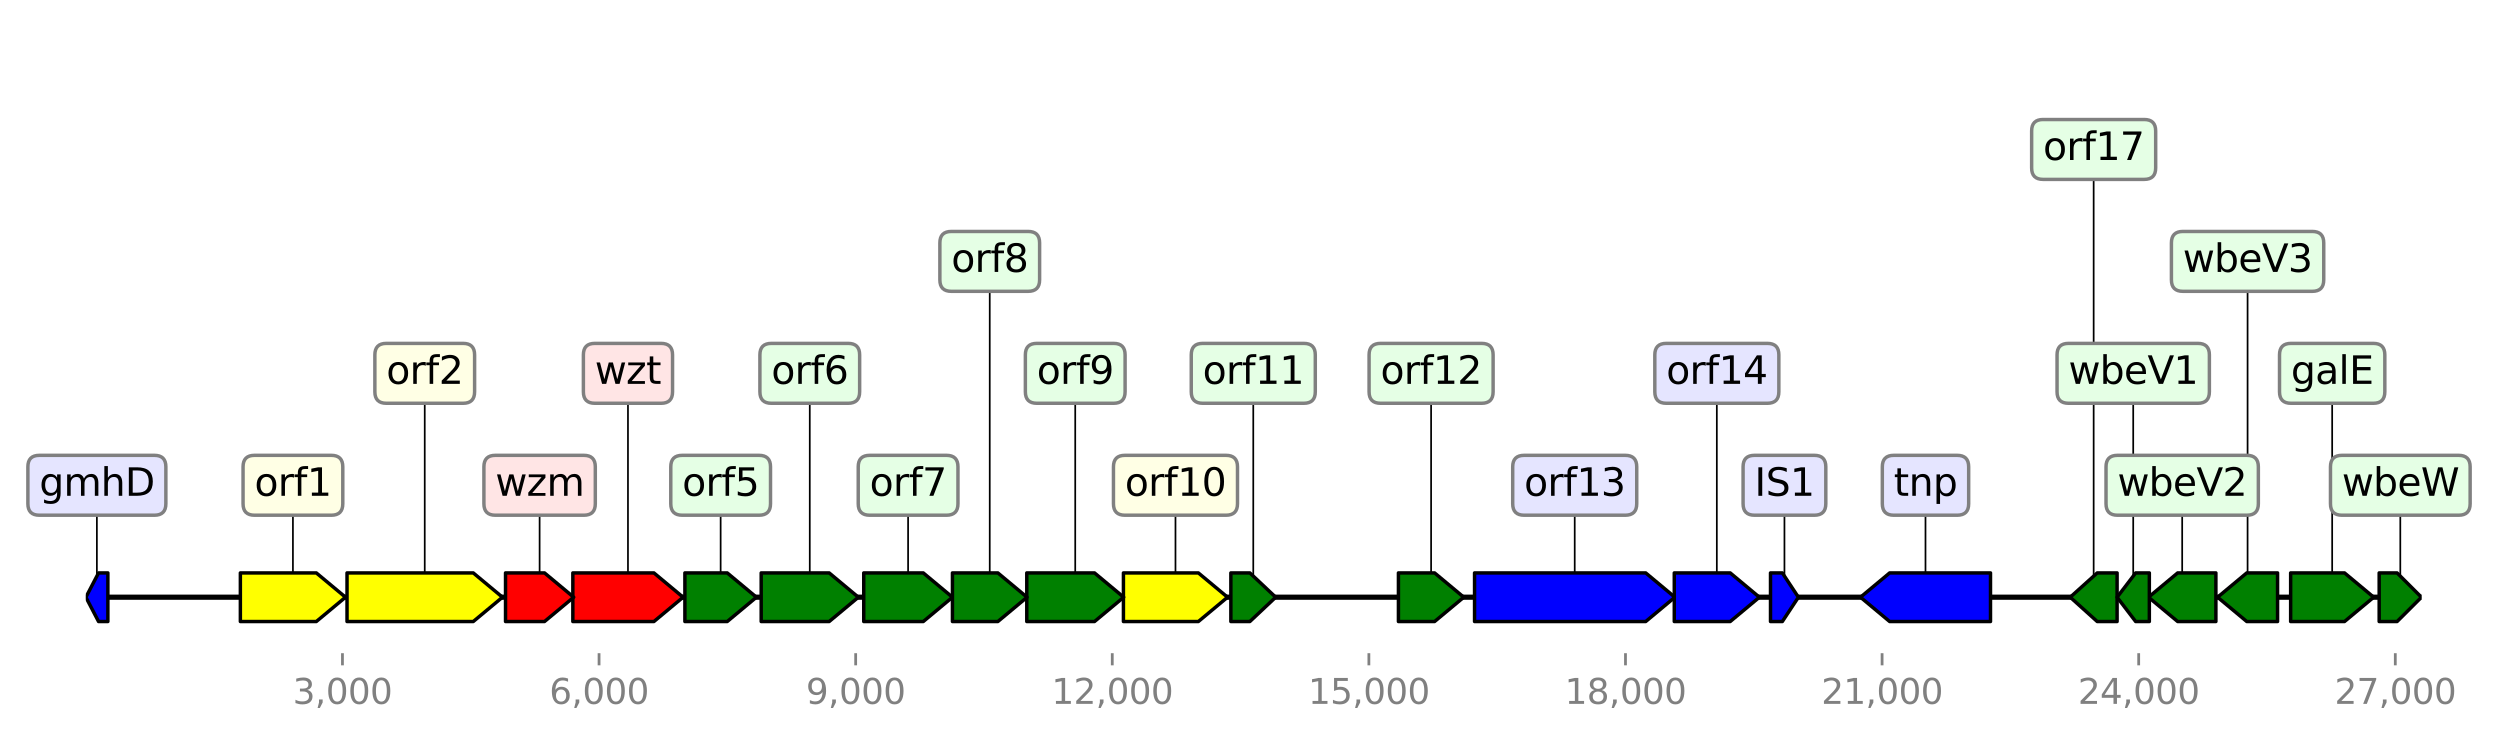 <?xml version="1.0" encoding="utf-8" standalone="no"?>
<!DOCTYPE svg PUBLIC "-//W3C//DTD SVG 1.1//EN"
  "http://www.w3.org/Graphics/SVG/1.1/DTD/svg11.dtd">
<svg height="216pt" version="1.1" viewBox="0 0 720 216" width="720pt" xmlns="http://www.w3.org/2000/svg" xmlns:xlink="http://www.w3.org/1999/xlink">
 <defs>
  <style type="text/css">*{stroke-linecap:butt;stroke-linejoin:round;}</style>
 </defs>
 <g id="figure_1">
  <g id="patch_1">
   <path d="M 0 216 
L 720 216 
L 720 0 
L 0 0 
z
" style="fill:#ffffff;"/>
  </g>
  <g id="axes_1">
   <g id="line2d_1">
    <path clip-path="url(#p28b05203ff)" d="M 24.728 172 
L 697.379 172 
" style="fill:none;stroke:#000000;stroke-linecap:square;stroke-width:1.5;"/>
   </g>
   <g id="line2d_2">
    <path clip-path="url(#p28b05203ff)" d="M 453.518 139.76 
L 453.518 172 
" style="fill:none;stroke:#000000;stroke-linecap:square;stroke-width:0.5;"/>
   </g>
   <g id="line2d_3">
    <path clip-path="url(#p28b05203ff)" d="M 122.324 107.52 
L 122.324 172 
" style="fill:none;stroke:#000000;stroke-linecap:square;stroke-width:0.5;"/>
   </g>
   <g id="line2d_4">
    <path clip-path="url(#p28b05203ff)" d="M 554.542 139.76 
L 554.542 172 
" style="fill:none;stroke:#000000;stroke-linecap:square;stroke-width:0.5;"/>
   </g>
   <g id="line2d_5">
    <path clip-path="url(#p28b05203ff)" d="M 180.854 107.52 
L 180.854 172 
" style="fill:none;stroke:#000000;stroke-linecap:square;stroke-width:0.5;"/>
   </g>
   <g id="line2d_6">
    <path clip-path="url(#p28b05203ff)" d="M 84.362 139.76 
L 84.362 172 
" style="fill:none;stroke:#000000;stroke-linecap:square;stroke-width:0.5;"/>
   </g>
   <g id="line2d_7">
    <path clip-path="url(#p28b05203ff)" d="M 338.538 139.76 
L 338.538 172 
" style="fill:none;stroke:#000000;stroke-linecap:square;stroke-width:0.5;"/>
   </g>
   <g id="line2d_8">
    <path clip-path="url(#p28b05203ff)" d="M 233.214 107.52 
L 233.214 172 
" style="fill:none;stroke:#000000;stroke-linecap:square;stroke-width:0.5;"/>
   </g>
   <g id="line2d_9">
    <path clip-path="url(#p28b05203ff)" d="M 309.666 107.52 
L 309.666 172 
" style="fill:none;stroke:#000000;stroke-linecap:square;stroke-width:0.5;"/>
   </g>
   <g id="line2d_10">
    <path clip-path="url(#p28b05203ff)" d="M 261.531 139.76 
L 261.531 172 
" style="fill:none;stroke:#000000;stroke-linecap:square;stroke-width:0.5;"/>
   </g>
   <g id="line2d_11">
    <path clip-path="url(#p28b05203ff)" d="M 494.447 107.52 
L 494.447 172 
" style="fill:none;stroke:#000000;stroke-linecap:square;stroke-width:0.5;"/>
   </g>
   <g id="line2d_12">
    <path clip-path="url(#p28b05203ff)" d="M 671.666 107.52 
L 671.666 172 
" style="fill:none;stroke:#000000;stroke-linecap:square;stroke-width:0.5;"/>
   </g>
   <g id="line2d_13">
    <path clip-path="url(#p28b05203ff)" d="M 285.045 75.28 
L 285.045 172 
" style="fill:none;stroke:#000000;stroke-linecap:square;stroke-width:0.5;"/>
   </g>
   <g id="line2d_14">
    <path clip-path="url(#p28b05203ff)" d="M 207.545 139.76 
L 207.545 172 
" style="fill:none;stroke:#000000;stroke-linecap:square;stroke-width:0.5;"/>
   </g>
   <g id="line2d_15">
    <path clip-path="url(#p28b05203ff)" d="M 155.407 139.76 
L 155.407 172 
" style="fill:none;stroke:#000000;stroke-linecap:square;stroke-width:0.5;"/>
   </g>
   <g id="line2d_16">
    <path clip-path="url(#p28b05203ff)" d="M 628.47 139.76 
L 628.47 172 
" style="fill:none;stroke:#000000;stroke-linecap:square;stroke-width:0.5;"/>
   </g>
   <g id="line2d_17">
    <path clip-path="url(#p28b05203ff)" d="M 412.157 107.52 
L 412.157 172 
" style="fill:none;stroke:#000000;stroke-linecap:square;stroke-width:0.5;"/>
   </g>
   <g id="line2d_18">
    <path clip-path="url(#p28b05203ff)" d="M 647.302 75.28 
L 647.302 172 
" style="fill:none;stroke:#000000;stroke-linecap:square;stroke-width:0.5;"/>
   </g>
   <g id="line2d_19">
    <path clip-path="url(#p28b05203ff)" d="M 602.973 43.04 
L 602.973 172 
" style="fill:none;stroke:#000000;stroke-linecap:square;stroke-width:0.5;"/>
   </g>
   <g id="line2d_20">
    <path clip-path="url(#p28b05203ff)" d="M 360.942 107.52 
L 360.942 172 
" style="fill:none;stroke:#000000;stroke-linecap:square;stroke-width:0.5;"/>
   </g>
   <g id="line2d_21">
    <path clip-path="url(#p28b05203ff)" d="M 691.287 139.76 
L 691.287 172 
" style="fill:none;stroke:#000000;stroke-linecap:square;stroke-width:0.5;"/>
   </g>
   <g id="line2d_22">
    <path clip-path="url(#p28b05203ff)" d="M 614.366 107.52 
L 614.366 172 
" style="fill:none;stroke:#000000;stroke-linecap:square;stroke-width:0.5;"/>
   </g>
   <g id="line2d_23">
    <path clip-path="url(#p28b05203ff)" d="M 513.921 139.76 
L 513.921 172 
" style="fill:none;stroke:#000000;stroke-linecap:square;stroke-width:0.5;"/>
   </g>
   <g id="line2d_24">
    <path clip-path="url(#p28b05203ff)" d="M 27.901 139.76 
L 27.901 172 
" style="fill:none;stroke:#000000;stroke-linecap:square;stroke-width:0.5;"/>
   </g>
   <g id="patch_2">
    <path clip-path="url(#p28b05203ff)" d="M 424.671 165 
Q 449.318 165 473.966 165 
L 473.966 165 
Q 478.165 168.5 482.364 172 
Q 478.165 175.5 473.966 179 
L 473.966 179 
Q 449.318 179 424.671 179 
L 424.671 165 
z
" style="fill:#0000ff;stroke:#000000;stroke-linecap:round;"/>
   </g>
   <g id="patch_3">
    <path clip-path="url(#p28b05203ff)" d="M 99.943 165 
Q 118.123 165 136.303 165 
L 136.303 165 
Q 140.503 168.5 144.704 172 
Q 140.503 175.5 136.303 179 
L 136.303 179 
Q 118.123 179 99.943 179 
L 99.943 165 
z
" style="fill:#ffff00;stroke:#000000;stroke-linecap:round;"/>
   </g>
   <g id="patch_4">
    <path clip-path="url(#p28b05203ff)" d="M 573.264 179 
Q 558.741 179 544.217 179 
L 544.217 179 
Q 540.019 175.5 535.82 172 
Q 540.019 168.5 544.217 165 
L 544.217 165 
Q 558.741 165 573.264 165 
L 573.264 179 
z
" style="fill:#0000ff;stroke:#000000;stroke-linecap:round;"/>
   </g>
   <g id="patch_5">
    <path clip-path="url(#p28b05203ff)" d="M 164.978 165 
Q 176.655 165 188.331 165 
L 188.331 165 
Q 192.531 168.5 196.731 172 
Q 192.531 175.5 188.331 179 
L 188.331 179 
Q 176.655 179 164.978 179 
L 164.978 165 
z
" style="fill:#ff0000;stroke:#000000;stroke-linecap:round;"/>
   </g>
   <g id="patch_6">
    <path clip-path="url(#p28b05203ff)" d="M 69.225 165 
Q 80.162 165 91.1 165 
L 91.1 165 
Q 95.3 168.5 99.5 172 
Q 95.3 175.5 91.1 179 
L 91.1 179 
Q 80.162 179 69.225 179 
L 69.225 165 
z
" style="fill:#ffff00;stroke:#000000;stroke-linecap:round;"/>
   </g>
   <g id="patch_7">
    <path clip-path="url(#p28b05203ff)" d="M 323.548 165 
Q 334.338 165 345.129 165 
L 345.129 165 
Q 349.328 168.5 353.528 172 
Q 349.328 175.5 345.129 179 
L 345.129 179 
Q 334.338 179 323.548 179 
L 323.548 165 
z
" style="fill:#ffff00;stroke:#000000;stroke-linecap:round;"/>
   </g>
   <g id="patch_8">
    <path clip-path="url(#p28b05203ff)" d="M 219.222 165 
Q 229.014 165 238.806 165 
L 238.806 165 
Q 243.006 168.5 247.206 172 
Q 243.006 175.5 238.806 179 
L 238.806 179 
Q 229.014 179 219.222 179 
L 219.222 165 
z
" style="fill:#008000;stroke:#000000;stroke-linecap:round;"/>
   </g>
   <g id="patch_9">
    <path clip-path="url(#p28b05203ff)" d="M 295.711 165 
Q 305.467 165 315.223 165 
L 315.223 165 
Q 319.422 168.5 323.622 172 
Q 319.422 175.5 315.223 179 
L 315.223 179 
Q 305.467 179 295.711 179 
L 295.711 165 
z
" style="fill:#008000;stroke:#000000;stroke-linecap:round;"/>
   </g>
   <g id="patch_10">
    <path clip-path="url(#p28b05203ff)" d="M 248.758 165 
Q 257.332 165 265.906 165 
L 265.906 165 
Q 270.105 168.5 274.304 172 
Q 270.105 175.5 265.906 179 
L 265.906 179 
Q 257.332 179 248.758 179 
L 248.758 165 
z
" style="fill:#008000;stroke:#000000;stroke-linecap:round;"/>
   </g>
   <g id="patch_11">
    <path clip-path="url(#p28b05203ff)" d="M 482.192 165 
Q 490.248 165 498.304 165 
L 498.304 165 
Q 502.503 168.5 506.703 172 
Q 502.503 175.5 498.304 179 
L 498.304 179 
Q 490.248 179 482.192 179 
L 482.192 165 
z
" style="fill:#0000ff;stroke:#000000;stroke-linecap:round;"/>
   </g>
   <g id="patch_12">
    <path clip-path="url(#p28b05203ff)" d="M 659.706 165 
Q 667.465 165 675.225 165 
L 675.225 165 
Q 679.425 168.5 683.625 172 
Q 679.425 175.5 675.225 179 
L 675.225 179 
Q 667.465 179 659.706 179 
L 659.706 165 
z
" style="fill:#008000;stroke:#000000;stroke-linecap:round;"/>
   </g>
   <g id="patch_13">
    <path clip-path="url(#p28b05203ff)" d="M 274.304 165 
Q 280.845 165 287.386 165 
L 287.386 165 
Q 291.586 168.5 295.785 172 
Q 291.586 175.5 287.386 179 
L 287.386 179 
Q 280.845 179 274.304 179 
L 274.304 165 
z
" style="fill:#008000;stroke:#000000;stroke-linecap:round;"/>
   </g>
   <g id="patch_14">
    <path clip-path="url(#p28b05203ff)" d="M 197.248 165 
Q 203.346 165 209.443 165 
L 209.443 165 
Q 213.643 168.5 217.843 172 
Q 213.643 175.5 209.443 179 
L 209.443 179 
Q 203.346 179 197.248 179 
L 197.248 165 
z
" style="fill:#008000;stroke:#000000;stroke-linecap:round;"/>
   </g>
   <g id="patch_15">
    <path clip-path="url(#p28b05203ff)" d="M 145.591 165 
Q 151.206 165 156.821 165 
L 156.821 165 
Q 161.023 168.5 165.224 172 
Q 161.023 175.5 156.821 179 
L 156.821 179 
Q 151.206 179 145.591 179 
L 145.591 165 
z
" style="fill:#ff0000;stroke:#000000;stroke-linecap:round;"/>
   </g>
   <g id="patch_16">
    <path clip-path="url(#p28b05203ff)" d="M 638.175 179 
Q 632.671 179 627.166 179 
L 627.166 179 
Q 622.965 175.5 618.764 172 
Q 622.965 168.5 627.166 165 
L 627.166 165 
Q 632.671 165 638.175 165 
L 638.175 179 
z
" style="fill:#008000;stroke:#000000;stroke-linecap:round;"/>
   </g>
   <g id="patch_17">
    <path clip-path="url(#p28b05203ff)" d="M 402.747 165 
Q 407.955 165 413.163 165 
L 413.163 165 
Q 417.365 168.5 421.567 172 
Q 417.365 175.5 413.163 179 
L 413.163 179 
Q 407.955 179 402.747 179 
L 402.747 165 
z
" style="fill:#008000;stroke:#000000;stroke-linecap:round;"/>
   </g>
   <g id="patch_18">
    <path clip-path="url(#p28b05203ff)" d="M 655.937 179 
Q 651.504 179 647.07 179 
L 647.07 179 
Q 642.869 175.5 638.668 172 
Q 642.869 168.5 647.07 165 
L 647.07 165 
Q 651.504 165 655.937 165 
L 655.937 179 
z
" style="fill:#008000;stroke:#000000;stroke-linecap:round;"/>
   </g>
   <g id="patch_19">
    <path clip-path="url(#p28b05203ff)" d="M 609.723 179 
Q 606.861 179 603.998 179 
L 603.998 179 
Q 600.111 175.5 596.223 172 
Q 600.111 168.5 603.998 165 
L 603.998 165 
Q 606.861 165 609.723 165 
L 609.723 179 
z
" style="fill:#008000;stroke:#000000;stroke-linecap:round;"/>
   </g>
   <g id="patch_20">
    <path clip-path="url(#p28b05203ff)" d="M 354.488 165 
Q 357.225 165 359.962 165 
L 359.962 165 
Q 363.679 168.5 367.397 172 
Q 363.679 175.5 359.962 179 
L 359.962 179 
Q 357.225 179 354.488 179 
L 354.488 165 
z
" style="fill:#008000;stroke:#000000;stroke-linecap:round;"/>
   </g>
   <g id="patch_21">
    <path clip-path="url(#p28b05203ff)" d="M 685.202 165 
Q 687.782 165 690.363 165 
L 690.363 165 
Q 693.867 168.5 697.371 172 
Q 693.867 175.5 690.363 179 
L 690.363 179 
Q 687.782 179 685.202 179 
L 685.202 165 
z
" style="fill:#008000;stroke:#000000;stroke-linecap:round;"/>
   </g>
   <g id="patch_22">
    <path clip-path="url(#p28b05203ff)" d="M 619.01 179 
Q 617.04 179 615.069 179 
L 615.069 179 
Q 612.396 175.5 609.723 172 
Q 612.396 168.5 615.069 165 
L 615.069 165 
Q 617.04 165 619.01 165 
L 619.01 179 
z
" style="fill:#008000;stroke:#000000;stroke-linecap:round;"/>
   </g>
   <g id="patch_23">
    <path clip-path="url(#p28b05203ff)" d="M 509.905 165 
Q 511.609 165 513.313 165 
L 513.313 165 
Q 515.624 168.5 517.936 172 
Q 515.624 175.5 513.313 179 
L 513.313 179 
Q 511.609 179 509.905 179 
L 509.905 165 
z
" style="fill:#0000ff;stroke:#000000;stroke-linecap:round;"/>
   </g>
   <g id="patch_24">
    <path clip-path="url(#p28b05203ff)" d="M 31.066 179 
Q 29.723 179 28.38 179 
L 28.38 179 
Q 26.558 175.5 24.735 172 
Q 26.558 168.5 28.38 165 
L 28.38 165 
Q 29.723 165 31.066 165 
L 31.066 179 
z
" style="fill:#0000ff;stroke:#000000;stroke-linecap:round;"/>
   </g>
   <g id="matplotlib.axis_1">
    <g id="xtick_1">
     <g id="line2d_25">
      <defs>
       <path d="M 0 0 
L 0 3.5 
" id="m9c44fa4f9c" style="stroke:#808080;stroke-width:0.8;"/>
      </defs>
      <g>
       <use style="fill:#808080;stroke:#808080;stroke-width:0.8;" x="98.626" xlink:href="#m9c44fa4f9c" y="188.12"/>
      </g>
     </g>
     <g id="text_1">
      <!-- 3,000 -->
      <g style="fill:#808080;" transform="translate(84.311 202.718)scale(0.1 -0.1)">
       <defs>
        <path d="M 2597 2516 
Q 3050 2419 3304 2112 
Q 3559 1806 3559 1356 
Q 3559 666 3084 287 
Q 2609 -91 1734 -91 
Q 1441 -91 1130 -33 
Q 819 25 488 141 
L 488 750 
Q 750 597 1062 519 
Q 1375 441 1716 441 
Q 2309 441 2620 675 
Q 2931 909 2931 1356 
Q 2931 1769 2642 2001 
Q 2353 2234 1838 2234 
L 1294 2234 
L 1294 2753 
L 1863 2753 
Q 2328 2753 2575 2939 
Q 2822 3125 2822 3475 
Q 2822 3834 2567 4026 
Q 2313 4219 1838 4219 
Q 1578 4219 1281 4162 
Q 984 4106 628 3988 
L 628 4550 
Q 988 4650 1302 4700 
Q 1616 4750 1894 4750 
Q 2613 4750 3031 4423 
Q 3450 4097 3450 3541 
Q 3450 3153 3228 2886 
Q 3006 2619 2597 2516 
z
" id="DejaVuSans-33" transform="scale(0.016)"/>
        <path d="M 750 794 
L 1409 794 
L 1409 256 
L 897 -744 
L 494 -744 
L 750 256 
L 750 794 
z
" id="DejaVuSans-2c" transform="scale(0.016)"/>
        <path d="M 2034 4250 
Q 1547 4250 1301 3770 
Q 1056 3291 1056 2328 
Q 1056 1369 1301 889 
Q 1547 409 2034 409 
Q 2525 409 2770 889 
Q 3016 1369 3016 2328 
Q 3016 3291 2770 3770 
Q 2525 4250 2034 4250 
z
M 2034 4750 
Q 2819 4750 3233 4129 
Q 3647 3509 3647 2328 
Q 3647 1150 3233 529 
Q 2819 -91 2034 -91 
Q 1250 -91 836 529 
Q 422 1150 422 2328 
Q 422 3509 836 4129 
Q 1250 4750 2034 4750 
z
" id="DejaVuSans-30" transform="scale(0.016)"/>
       </defs>
       <use xlink:href="#DejaVuSans-33"/>
       <use x="63.623" xlink:href="#DejaVuSans-2c"/>
       <use x="95.41" xlink:href="#DejaVuSans-30"/>
       <use x="159.033" xlink:href="#DejaVuSans-30"/>
       <use x="222.656" xlink:href="#DejaVuSans-30"/>
      </g>
     </g>
    </g>
    <g id="xtick_2">
     <g id="line2d_26">
      <g>
       <use style="fill:#808080;stroke:#808080;stroke-width:0.8;" x="172.528" xlink:href="#m9c44fa4f9c" y="188.12"/>
      </g>
     </g>
     <g id="text_2">
      <!-- 6,000 -->
      <g style="fill:#808080;" transform="translate(158.214 202.718)scale(0.1 -0.1)">
       <defs>
        <path d="M 2113 2584 
Q 1688 2584 1439 2293 
Q 1191 2003 1191 1497 
Q 1191 994 1439 701 
Q 1688 409 2113 409 
Q 2538 409 2786 701 
Q 3034 994 3034 1497 
Q 3034 2003 2786 2293 
Q 2538 2584 2113 2584 
z
M 3366 4563 
L 3366 3988 
Q 3128 4100 2886 4159 
Q 2644 4219 2406 4219 
Q 1781 4219 1451 3797 
Q 1122 3375 1075 2522 
Q 1259 2794 1537 2939 
Q 1816 3084 2150 3084 
Q 2853 3084 3261 2657 
Q 3669 2231 3669 1497 
Q 3669 778 3244 343 
Q 2819 -91 2113 -91 
Q 1303 -91 875 529 
Q 447 1150 447 2328 
Q 447 3434 972 4092 
Q 1497 4750 2381 4750 
Q 2619 4750 2861 4703 
Q 3103 4656 3366 4563 
z
" id="DejaVuSans-36" transform="scale(0.016)"/>
       </defs>
       <use xlink:href="#DejaVuSans-36"/>
       <use x="63.623" xlink:href="#DejaVuSans-2c"/>
       <use x="95.41" xlink:href="#DejaVuSans-30"/>
       <use x="159.033" xlink:href="#DejaVuSans-30"/>
       <use x="222.656" xlink:href="#DejaVuSans-30"/>
      </g>
     </g>
    </g>
    <g id="xtick_3">
     <g id="line2d_27">
      <g>
       <use style="fill:#808080;stroke:#808080;stroke-width:0.8;" x="246.431" xlink:href="#m9c44fa4f9c" y="188.12"/>
      </g>
     </g>
     <g id="text_3">
      <!-- 9,000 -->
      <g style="fill:#808080;" transform="translate(232.116 202.718)scale(0.1 -0.1)">
       <defs>
        <path d="M 703 97 
L 703 672 
Q 941 559 1184 500 
Q 1428 441 1663 441 
Q 2288 441 2617 861 
Q 2947 1281 2994 2138 
Q 2813 1869 2534 1725 
Q 2256 1581 1919 1581 
Q 1219 1581 811 2004 
Q 403 2428 403 3163 
Q 403 3881 828 4315 
Q 1253 4750 1959 4750 
Q 2769 4750 3195 4129 
Q 3622 3509 3622 2328 
Q 3622 1225 3098 567 
Q 2575 -91 1691 -91 
Q 1453 -91 1209 -44 
Q 966 3 703 97 
z
M 1959 2075 
Q 2384 2075 2632 2365 
Q 2881 2656 2881 3163 
Q 2881 3666 2632 3958 
Q 2384 4250 1959 4250 
Q 1534 4250 1286 3958 
Q 1038 3666 1038 3163 
Q 1038 2656 1286 2365 
Q 1534 2075 1959 2075 
z
" id="DejaVuSans-39" transform="scale(0.016)"/>
       </defs>
       <use xlink:href="#DejaVuSans-39"/>
       <use x="63.623" xlink:href="#DejaVuSans-2c"/>
       <use x="95.41" xlink:href="#DejaVuSans-30"/>
       <use x="159.033" xlink:href="#DejaVuSans-30"/>
       <use x="222.656" xlink:href="#DejaVuSans-30"/>
      </g>
     </g>
    </g>
    <g id="xtick_4">
     <g id="line2d_28">
      <g>
       <use style="fill:#808080;stroke:#808080;stroke-width:0.8;" x="320.333" xlink:href="#m9c44fa4f9c" y="188.12"/>
      </g>
     </g>
     <g id="text_4">
      <!-- 12,000 -->
      <g style="fill:#808080;" transform="translate(302.838 202.718)scale(0.1 -0.1)">
       <defs>
        <path d="M 794 531 
L 1825 531 
L 1825 4091 
L 703 3866 
L 703 4441 
L 1819 4666 
L 2450 4666 
L 2450 531 
L 3481 531 
L 3481 0 
L 794 0 
L 794 531 
z
" id="DejaVuSans-31" transform="scale(0.016)"/>
        <path d="M 1228 531 
L 3431 531 
L 3431 0 
L 469 0 
L 469 531 
Q 828 903 1448 1529 
Q 2069 2156 2228 2338 
Q 2531 2678 2651 2914 
Q 2772 3150 2772 3378 
Q 2772 3750 2511 3984 
Q 2250 4219 1831 4219 
Q 1534 4219 1204 4116 
Q 875 4013 500 3803 
L 500 4441 
Q 881 4594 1212 4672 
Q 1544 4750 1819 4750 
Q 2544 4750 2975 4387 
Q 3406 4025 3406 3419 
Q 3406 3131 3298 2873 
Q 3191 2616 2906 2266 
Q 2828 2175 2409 1742 
Q 1991 1309 1228 531 
z
" id="DejaVuSans-32" transform="scale(0.016)"/>
       </defs>
       <use xlink:href="#DejaVuSans-31"/>
       <use x="63.623" xlink:href="#DejaVuSans-32"/>
       <use x="127.246" xlink:href="#DejaVuSans-2c"/>
       <use x="159.033" xlink:href="#DejaVuSans-30"/>
       <use x="222.656" xlink:href="#DejaVuSans-30"/>
       <use x="286.279" xlink:href="#DejaVuSans-30"/>
      </g>
     </g>
    </g>
    <g id="xtick_5">
     <g id="line2d_29">
      <g>
       <use style="fill:#808080;stroke:#808080;stroke-width:0.8;" x="394.236" xlink:href="#m9c44fa4f9c" y="188.12"/>
      </g>
     </g>
     <g id="text_5">
      <!-- 15,000 -->
      <g style="fill:#808080;" transform="translate(376.74 202.718)scale(0.1 -0.1)">
       <defs>
        <path d="M 691 4666 
L 3169 4666 
L 3169 4134 
L 1269 4134 
L 1269 2991 
Q 1406 3038 1543 3061 
Q 1681 3084 1819 3084 
Q 2600 3084 3056 2656 
Q 3513 2228 3513 1497 
Q 3513 744 3044 326 
Q 2575 -91 1722 -91 
Q 1428 -91 1123 -41 
Q 819 9 494 109 
L 494 744 
Q 775 591 1075 516 
Q 1375 441 1709 441 
Q 2250 441 2565 725 
Q 2881 1009 2881 1497 
Q 2881 1984 2565 2268 
Q 2250 2553 1709 2553 
Q 1456 2553 1204 2497 
Q 953 2441 691 2322 
L 691 4666 
z
" id="DejaVuSans-35" transform="scale(0.016)"/>
       </defs>
       <use xlink:href="#DejaVuSans-31"/>
       <use x="63.623" xlink:href="#DejaVuSans-35"/>
       <use x="127.246" xlink:href="#DejaVuSans-2c"/>
       <use x="159.033" xlink:href="#DejaVuSans-30"/>
       <use x="222.656" xlink:href="#DejaVuSans-30"/>
       <use x="286.279" xlink:href="#DejaVuSans-30"/>
      </g>
     </g>
    </g>
    <g id="xtick_6">
     <g id="line2d_30">
      <g>
       <use style="fill:#808080;stroke:#808080;stroke-width:0.8;" x="468.138" xlink:href="#m9c44fa4f9c" y="188.12"/>
      </g>
     </g>
     <g id="text_6">
      <!-- 18,000 -->
      <g style="fill:#808080;" transform="translate(450.643 202.718)scale(0.1 -0.1)">
       <defs>
        <path d="M 2034 2216 
Q 1584 2216 1326 1975 
Q 1069 1734 1069 1313 
Q 1069 891 1326 650 
Q 1584 409 2034 409 
Q 2484 409 2743 651 
Q 3003 894 3003 1313 
Q 3003 1734 2745 1975 
Q 2488 2216 2034 2216 
z
M 1403 2484 
Q 997 2584 770 2862 
Q 544 3141 544 3541 
Q 544 4100 942 4425 
Q 1341 4750 2034 4750 
Q 2731 4750 3128 4425 
Q 3525 4100 3525 3541 
Q 3525 3141 3298 2862 
Q 3072 2584 2669 2484 
Q 3125 2378 3379 2068 
Q 3634 1759 3634 1313 
Q 3634 634 3220 271 
Q 2806 -91 2034 -91 
Q 1263 -91 848 271 
Q 434 634 434 1313 
Q 434 1759 690 2068 
Q 947 2378 1403 2484 
z
M 1172 3481 
Q 1172 3119 1398 2916 
Q 1625 2713 2034 2713 
Q 2441 2713 2670 2916 
Q 2900 3119 2900 3481 
Q 2900 3844 2670 4047 
Q 2441 4250 2034 4250 
Q 1625 4250 1398 4047 
Q 1172 3844 1172 3481 
z
" id="DejaVuSans-38" transform="scale(0.016)"/>
       </defs>
       <use xlink:href="#DejaVuSans-31"/>
       <use x="63.623" xlink:href="#DejaVuSans-38"/>
       <use x="127.246" xlink:href="#DejaVuSans-2c"/>
       <use x="159.033" xlink:href="#DejaVuSans-30"/>
       <use x="222.656" xlink:href="#DejaVuSans-30"/>
       <use x="286.279" xlink:href="#DejaVuSans-30"/>
      </g>
     </g>
    </g>
    <g id="xtick_7">
     <g id="line2d_31">
      <g>
       <use style="fill:#808080;stroke:#808080;stroke-width:0.8;" x="542.041" xlink:href="#m9c44fa4f9c" y="188.12"/>
      </g>
     </g>
     <g id="text_7">
      <!-- 21,000 -->
      <g style="fill:#808080;" transform="translate(524.545 202.718)scale(0.1 -0.1)">
       <use xlink:href="#DejaVuSans-32"/>
       <use x="63.623" xlink:href="#DejaVuSans-31"/>
       <use x="127.246" xlink:href="#DejaVuSans-2c"/>
       <use x="159.033" xlink:href="#DejaVuSans-30"/>
       <use x="222.656" xlink:href="#DejaVuSans-30"/>
       <use x="286.279" xlink:href="#DejaVuSans-30"/>
      </g>
     </g>
    </g>
    <g id="xtick_8">
     <g id="line2d_32">
      <g>
       <use style="fill:#808080;stroke:#808080;stroke-width:0.8;" x="615.943" xlink:href="#m9c44fa4f9c" y="188.12"/>
      </g>
     </g>
     <g id="text_8">
      <!-- 24,000 -->
      <g style="fill:#808080;" transform="translate(598.448 202.718)scale(0.1 -0.1)">
       <defs>
        <path d="M 2419 4116 
L 825 1625 
L 2419 1625 
L 2419 4116 
z
M 2253 4666 
L 3047 4666 
L 3047 1625 
L 3713 1625 
L 3713 1100 
L 3047 1100 
L 3047 0 
L 2419 0 
L 2419 1100 
L 313 1100 
L 313 1709 
L 2253 4666 
z
" id="DejaVuSans-34" transform="scale(0.016)"/>
       </defs>
       <use xlink:href="#DejaVuSans-32"/>
       <use x="63.623" xlink:href="#DejaVuSans-34"/>
       <use x="127.246" xlink:href="#DejaVuSans-2c"/>
       <use x="159.033" xlink:href="#DejaVuSans-30"/>
       <use x="222.656" xlink:href="#DejaVuSans-30"/>
       <use x="286.279" xlink:href="#DejaVuSans-30"/>
      </g>
     </g>
    </g>
    <g id="xtick_9">
     <g id="line2d_33">
      <g>
       <use style="fill:#808080;stroke:#808080;stroke-width:0.8;" x="689.846" xlink:href="#m9c44fa4f9c" y="188.12"/>
      </g>
     </g>
     <g id="text_9">
      <!-- 27,000 -->
      <g style="fill:#808080;" transform="translate(672.35 202.718)scale(0.1 -0.1)">
       <defs>
        <path d="M 525 4666 
L 3525 4666 
L 3525 4397 
L 1831 0 
L 1172 0 
L 2766 4134 
L 525 4134 
L 525 4666 
z
" id="DejaVuSans-37" transform="scale(0.016)"/>
       </defs>
       <use xlink:href="#DejaVuSans-32"/>
       <use x="63.623" xlink:href="#DejaVuSans-37"/>
       <use x="127.246" xlink:href="#DejaVuSans-2c"/>
       <use x="159.033" xlink:href="#DejaVuSans-30"/>
       <use x="222.656" xlink:href="#DejaVuSans-30"/>
       <use x="286.279" xlink:href="#DejaVuSans-30"/>
      </g>
     </g>
    </g>
   </g>
   <g id="linkto_orf13">
    <g id="patch_25">
     <a xlink:href="orf13">
      <path d="M 438.956 148.383 
L 468.079 148.383 
Q 471.379 148.383 471.379 145.083 
L 471.379 134.437 
Q 471.379 131.137 468.079 131.137 
L 438.956 131.137 
Q 435.656 131.137 435.656 134.437 
L 435.656 145.083 
Q 435.656 148.383 438.956 148.383 
z
" style="fill:#e5e5ff;stroke:#808080;stroke-linejoin:miter;"/>
     </a>
    </g>
    <!-- orf13 -->
    <g transform="translate(438.956 142.795)scale(0.11 -0.11)">
     <defs>
      <path d="M 1959 3097 
Q 1497 3097 1228 2736 
Q 959 2375 959 1747 
Q 959 1119 1226 758 
Q 1494 397 1959 397 
Q 2419 397 2687 759 
Q 2956 1122 2956 1747 
Q 2956 2369 2687 2733 
Q 2419 3097 1959 3097 
z
M 1959 3584 
Q 2709 3584 3137 3096 
Q 3566 2609 3566 1747 
Q 3566 888 3137 398 
Q 2709 -91 1959 -91 
Q 1206 -91 779 398 
Q 353 888 353 1747 
Q 353 2609 779 3096 
Q 1206 3584 1959 3584 
z
" id="DejaVuSans-6f" transform="scale(0.016)"/>
      <path d="M 2631 2963 
Q 2534 3019 2420 3045 
Q 2306 3072 2169 3072 
Q 1681 3072 1420 2755 
Q 1159 2438 1159 1844 
L 1159 0 
L 581 0 
L 581 3500 
L 1159 3500 
L 1159 2956 
Q 1341 3275 1631 3429 
Q 1922 3584 2338 3584 
Q 2397 3584 2469 3576 
Q 2541 3569 2628 3553 
L 2631 2963 
z
" id="DejaVuSans-72" transform="scale(0.016)"/>
      <path d="M 2375 4863 
L 2375 4384 
L 1825 4384 
Q 1516 4384 1395 4259 
Q 1275 4134 1275 3809 
L 1275 3500 
L 2222 3500 
L 2222 3053 
L 1275 3053 
L 1275 0 
L 697 0 
L 697 3053 
L 147 3053 
L 147 3500 
L 697 3500 
L 697 3744 
Q 697 4328 969 4595 
Q 1241 4863 1831 4863 
L 2375 4863 
z
" id="DejaVuSans-66" transform="scale(0.016)"/>
     </defs>
     <use xlink:href="#DejaVuSans-6f"/>
     <use x="61.182" xlink:href="#DejaVuSans-72"/>
     <use x="102.295" xlink:href="#DejaVuSans-66"/>
     <use x="137.5" xlink:href="#DejaVuSans-31"/>
     <use x="201.123" xlink:href="#DejaVuSans-33"/>
    </g>
   </g>
   <g id="linkto_orf2">
    <g id="patch_26">
     <a xlink:href="orf2">
      <path d="M 111.262 116.143 
L 133.385 116.143 
Q 136.685 116.143 136.685 112.843 
L 136.685 102.197 
Q 136.685 98.897 133.385 98.897 
L 111.262 98.897 
Q 107.962 98.897 107.962 102.197 
L 107.962 112.843 
Q 107.962 116.143 111.262 116.143 
z
" style="fill:#ffffe5;stroke:#808080;stroke-linejoin:miter;"/>
     </a>
    </g>
    <!-- orf2 -->
    <g transform="translate(111.262 110.555)scale(0.11 -0.11)">
     <use xlink:href="#DejaVuSans-6f"/>
     <use x="61.182" xlink:href="#DejaVuSans-72"/>
     <use x="102.295" xlink:href="#DejaVuSans-66"/>
     <use x="137.5" xlink:href="#DejaVuSans-32"/>
    </g>
   </g>
   <g id="linkto_tnp">
    <g id="patch_27">
     <a xlink:href="tnp">
      <path d="M 545.409 148.383 
L 563.676 148.383 
Q 566.976 148.383 566.976 145.083 
L 566.976 134.437 
Q 566.976 131.137 563.676 131.137 
L 545.409 131.137 
Q 542.109 131.137 542.109 134.437 
L 542.109 145.083 
Q 542.109 148.383 545.409 148.383 
z
" style="fill:#e5e5ff;stroke:#808080;stroke-linejoin:miter;"/>
     </a>
    </g>
    <!-- tnp -->
    <g transform="translate(545.409 142.795)scale(0.11 -0.11)">
     <defs>
      <path d="M 1172 4494 
L 1172 3500 
L 2356 3500 
L 2356 3053 
L 1172 3053 
L 1172 1153 
Q 1172 725 1289 603 
Q 1406 481 1766 481 
L 2356 481 
L 2356 0 
L 1766 0 
Q 1100 0 847 248 
Q 594 497 594 1153 
L 594 3053 
L 172 3053 
L 172 3500 
L 594 3500 
L 594 4494 
L 1172 4494 
z
" id="DejaVuSans-74" transform="scale(0.016)"/>
      <path d="M 3513 2113 
L 3513 0 
L 2938 0 
L 2938 2094 
Q 2938 2591 2744 2837 
Q 2550 3084 2163 3084 
Q 1697 3084 1428 2787 
Q 1159 2491 1159 1978 
L 1159 0 
L 581 0 
L 581 3500 
L 1159 3500 
L 1159 2956 
Q 1366 3272 1645 3428 
Q 1925 3584 2291 3584 
Q 2894 3584 3203 3211 
Q 3513 2838 3513 2113 
z
" id="DejaVuSans-6e" transform="scale(0.016)"/>
      <path d="M 1159 525 
L 1159 -1331 
L 581 -1331 
L 581 3500 
L 1159 3500 
L 1159 2969 
Q 1341 3281 1617 3432 
Q 1894 3584 2278 3584 
Q 2916 3584 3314 3078 
Q 3713 2572 3713 1747 
Q 3713 922 3314 415 
Q 2916 -91 2278 -91 
Q 1894 -91 1617 61 
Q 1341 213 1159 525 
z
M 3116 1747 
Q 3116 2381 2855 2742 
Q 2594 3103 2138 3103 
Q 1681 3103 1420 2742 
Q 1159 2381 1159 1747 
Q 1159 1113 1420 752 
Q 1681 391 2138 391 
Q 2594 391 2855 752 
Q 3116 1113 3116 1747 
z
" id="DejaVuSans-70" transform="scale(0.016)"/>
     </defs>
     <use xlink:href="#DejaVuSans-74"/>
     <use x="39.209" xlink:href="#DejaVuSans-6e"/>
     <use x="102.588" xlink:href="#DejaVuSans-70"/>
    </g>
   </g>
   <g id="linkto_wzt">
    <g id="patch_28">
     <a xlink:href="wzt">
      <path d="M 171.314 116.143 
L 190.395 116.143 
Q 193.695 116.143 193.695 112.843 
L 193.695 102.197 
Q 193.695 98.897 190.395 98.897 
L 171.314 98.897 
Q 168.014 98.897 168.014 102.197 
L 168.014 112.843 
Q 168.014 116.143 171.314 116.143 
z
" style="fill:#ffe5e5;stroke:#808080;stroke-linejoin:miter;"/>
     </a>
    </g>
    <!-- wzt -->
    <g transform="translate(171.314 110.555)scale(0.11 -0.11)">
     <defs>
      <path d="M 269 3500 
L 844 3500 
L 1563 769 
L 2278 3500 
L 2956 3500 
L 3675 769 
L 4391 3500 
L 4966 3500 
L 4050 0 
L 3372 0 
L 2619 2869 
L 1863 0 
L 1184 0 
L 269 3500 
z
" id="DejaVuSans-77" transform="scale(0.016)"/>
      <path d="M 353 3500 
L 3084 3500 
L 3084 2975 
L 922 459 
L 3084 459 
L 3084 0 
L 275 0 
L 275 525 
L 2438 3041 
L 353 3041 
L 353 3500 
z
" id="DejaVuSans-7a" transform="scale(0.016)"/>
     </defs>
     <use xlink:href="#DejaVuSans-77"/>
     <use x="81.787" xlink:href="#DejaVuSans-7a"/>
     <use x="134.277" xlink:href="#DejaVuSans-74"/>
    </g>
   </g>
   <g id="linkto_orf1">
    <g id="patch_29">
     <a xlink:href="orf1">
      <path d="M 73.3 148.383 
L 95.424 148.383 
Q 98.724 148.383 98.724 145.083 
L 98.724 134.437 
Q 98.724 131.137 95.424 131.137 
L 73.3 131.137 
Q 70 131.137 70 134.437 
L 70 145.083 
Q 70 148.383 73.3 148.383 
z
" style="fill:#ffffe5;stroke:#808080;stroke-linejoin:miter;"/>
     </a>
    </g>
    <!-- orf1 -->
    <g transform="translate(73.3 142.795)scale(0.11 -0.11)">
     <use xlink:href="#DejaVuSans-6f"/>
     <use x="61.182" xlink:href="#DejaVuSans-72"/>
     <use x="102.295" xlink:href="#DejaVuSans-66"/>
     <use x="137.5" xlink:href="#DejaVuSans-31"/>
    </g>
   </g>
   <g id="linkto_orf10">
    <g id="patch_30">
     <a xlink:href="orf10">
      <path d="M 323.976 148.383 
L 353.099 148.383 
Q 356.399 148.383 356.399 145.083 
L 356.399 134.437 
Q 356.399 131.137 353.099 131.137 
L 323.976 131.137 
Q 320.676 131.137 320.676 134.437 
L 320.676 145.083 
Q 320.676 148.383 323.976 148.383 
z
" style="fill:#ffffe5;stroke:#808080;stroke-linejoin:miter;"/>
     </a>
    </g>
    <!-- orf10 -->
    <g transform="translate(323.976 142.795)scale(0.11 -0.11)">
     <use xlink:href="#DejaVuSans-6f"/>
     <use x="61.182" xlink:href="#DejaVuSans-72"/>
     <use x="102.295" xlink:href="#DejaVuSans-66"/>
     <use x="137.5" xlink:href="#DejaVuSans-31"/>
     <use x="201.123" xlink:href="#DejaVuSans-30"/>
    </g>
   </g>
   <g id="linkto_orf6">
    <g id="patch_31">
     <a xlink:href="orf6">
      <path d="M 222.152 116.143 
L 244.276 116.143 
Q 247.576 116.143 247.576 112.843 
L 247.576 102.197 
Q 247.576 98.897 244.276 98.897 
L 222.152 98.897 
Q 218.852 98.897 218.852 102.197 
L 218.852 112.843 
Q 218.852 116.143 222.152 116.143 
z
" style="fill:#e5ffe5;stroke:#808080;stroke-linejoin:miter;"/>
     </a>
    </g>
    <!-- orf6 -->
    <g transform="translate(222.152 110.555)scale(0.11 -0.11)">
     <use xlink:href="#DejaVuSans-6f"/>
     <use x="61.182" xlink:href="#DejaVuSans-72"/>
     <use x="102.295" xlink:href="#DejaVuSans-66"/>
     <use x="137.5" xlink:href="#DejaVuSans-36"/>
    </g>
   </g>
   <g id="linkto_orf9">
    <g id="patch_32">
     <a xlink:href="orf9">
      <path d="M 298.605 116.143 
L 320.728 116.143 
Q 324.028 116.143 324.028 112.843 
L 324.028 102.197 
Q 324.028 98.897 320.728 98.897 
L 298.605 98.897 
Q 295.305 98.897 295.305 102.197 
L 295.305 112.843 
Q 295.305 116.143 298.605 116.143 
z
" style="fill:#e5ffe5;stroke:#808080;stroke-linejoin:miter;"/>
     </a>
    </g>
    <!-- orf9 -->
    <g transform="translate(298.605 110.555)scale(0.11 -0.11)">
     <use xlink:href="#DejaVuSans-6f"/>
     <use x="61.182" xlink:href="#DejaVuSans-72"/>
     <use x="102.295" xlink:href="#DejaVuSans-66"/>
     <use x="137.5" xlink:href="#DejaVuSans-39"/>
    </g>
   </g>
   <g id="linkto_orf7">
    <g id="patch_33">
     <a xlink:href="orf7">
      <path d="M 250.469 148.383 
L 272.593 148.383 
Q 275.893 148.383 275.893 145.083 
L 275.893 134.437 
Q 275.893 131.137 272.593 131.137 
L 250.469 131.137 
Q 247.169 131.137 247.169 134.437 
L 247.169 145.083 
Q 247.169 148.383 250.469 148.383 
z
" style="fill:#e5ffe5;stroke:#808080;stroke-linejoin:miter;"/>
     </a>
    </g>
    <!-- orf7 -->
    <g transform="translate(250.469 142.795)scale(0.11 -0.11)">
     <use xlink:href="#DejaVuSans-6f"/>
     <use x="61.182" xlink:href="#DejaVuSans-72"/>
     <use x="102.295" xlink:href="#DejaVuSans-66"/>
     <use x="137.5" xlink:href="#DejaVuSans-37"/>
    </g>
   </g>
   <g id="linkto_orf14">
    <g id="patch_34">
     <a xlink:href="orf14">
      <path d="M 479.886 116.143 
L 509.009 116.143 
Q 512.309 116.143 512.309 112.843 
L 512.309 102.197 
Q 512.309 98.897 509.009 98.897 
L 479.886 98.897 
Q 476.586 98.897 476.586 102.197 
L 476.586 112.843 
Q 476.586 116.143 479.886 116.143 
z
" style="fill:#e5e5ff;stroke:#808080;stroke-linejoin:miter;"/>
     </a>
    </g>
    <!-- orf14 -->
    <g transform="translate(479.886 110.555)scale(0.11 -0.11)">
     <use xlink:href="#DejaVuSans-6f"/>
     <use x="61.182" xlink:href="#DejaVuSans-72"/>
     <use x="102.295" xlink:href="#DejaVuSans-66"/>
     <use x="137.5" xlink:href="#DejaVuSans-31"/>
     <use x="201.123" xlink:href="#DejaVuSans-34"/>
    </g>
   </g>
   <g id="linkto_galE">
    <g id="patch_35">
     <a xlink:href="galE">
      <path d="M 659.8 116.143 
L 683.531 116.143 
Q 686.831 116.143 686.831 112.843 
L 686.831 102.197 
Q 686.831 98.897 683.531 98.897 
L 659.8 98.897 
Q 656.5 98.897 656.5 102.197 
L 656.5 112.843 
Q 656.5 116.143 659.8 116.143 
z
" style="fill:#e5ffe5;stroke:#808080;stroke-linejoin:miter;"/>
     </a>
    </g>
    <!-- galE -->
    <g transform="translate(659.8 110.555)scale(0.11 -0.11)">
     <defs>
      <path d="M 2906 1791 
Q 2906 2416 2648 2759 
Q 2391 3103 1925 3103 
Q 1463 3103 1205 2759 
Q 947 2416 947 1791 
Q 947 1169 1205 825 
Q 1463 481 1925 481 
Q 2391 481 2648 825 
Q 2906 1169 2906 1791 
z
M 3481 434 
Q 3481 -459 3084 -895 
Q 2688 -1331 1869 -1331 
Q 1566 -1331 1297 -1286 
Q 1028 -1241 775 -1147 
L 775 -588 
Q 1028 -725 1275 -790 
Q 1522 -856 1778 -856 
Q 2344 -856 2625 -561 
Q 2906 -266 2906 331 
L 2906 616 
Q 2728 306 2450 153 
Q 2172 0 1784 0 
Q 1141 0 747 490 
Q 353 981 353 1791 
Q 353 2603 747 3093 
Q 1141 3584 1784 3584 
Q 2172 3584 2450 3431 
Q 2728 3278 2906 2969 
L 2906 3500 
L 3481 3500 
L 3481 434 
z
" id="DejaVuSans-67" transform="scale(0.016)"/>
      <path d="M 2194 1759 
Q 1497 1759 1228 1600 
Q 959 1441 959 1056 
Q 959 750 1161 570 
Q 1363 391 1709 391 
Q 2188 391 2477 730 
Q 2766 1069 2766 1631 
L 2766 1759 
L 2194 1759 
z
M 3341 1997 
L 3341 0 
L 2766 0 
L 2766 531 
Q 2569 213 2275 61 
Q 1981 -91 1556 -91 
Q 1019 -91 701 211 
Q 384 513 384 1019 
Q 384 1609 779 1909 
Q 1175 2209 1959 2209 
L 2766 2209 
L 2766 2266 
Q 2766 2663 2505 2880 
Q 2244 3097 1772 3097 
Q 1472 3097 1187 3025 
Q 903 2953 641 2809 
L 641 3341 
Q 956 3463 1253 3523 
Q 1550 3584 1831 3584 
Q 2591 3584 2966 3190 
Q 3341 2797 3341 1997 
z
" id="DejaVuSans-61" transform="scale(0.016)"/>
      <path d="M 603 4863 
L 1178 4863 
L 1178 0 
L 603 0 
L 603 4863 
z
" id="DejaVuSans-6c" transform="scale(0.016)"/>
      <path d="M 628 4666 
L 3578 4666 
L 3578 4134 
L 1259 4134 
L 1259 2753 
L 3481 2753 
L 3481 2222 
L 1259 2222 
L 1259 531 
L 3634 531 
L 3634 0 
L 628 0 
L 628 4666 
z
" id="DejaVuSans-45" transform="scale(0.016)"/>
     </defs>
     <use xlink:href="#DejaVuSans-67"/>
     <use x="63.477" xlink:href="#DejaVuSans-61"/>
     <use x="124.756" xlink:href="#DejaVuSans-6c"/>
     <use x="152.539" xlink:href="#DejaVuSans-45"/>
    </g>
   </g>
   <g id="linkto_orf8">
    <g id="patch_36">
     <a xlink:href="orf8">
      <path d="M 273.983 83.903 
L 296.106 83.903 
Q 299.406 83.903 299.406 80.603 
L 299.406 69.957 
Q 299.406 66.657 296.106 66.657 
L 273.983 66.657 
Q 270.683 66.657 270.683 69.957 
L 270.683 80.603 
Q 270.683 83.903 273.983 83.903 
z
" style="fill:#e5ffe5;stroke:#808080;stroke-linejoin:miter;"/>
     </a>
    </g>
    <!-- orf8 -->
    <g transform="translate(273.983 78.315)scale(0.11 -0.11)">
     <use xlink:href="#DejaVuSans-6f"/>
     <use x="61.182" xlink:href="#DejaVuSans-72"/>
     <use x="102.295" xlink:href="#DejaVuSans-66"/>
     <use x="137.5" xlink:href="#DejaVuSans-38"/>
    </g>
   </g>
   <g id="linkto_orf5">
    <g id="patch_37">
     <a xlink:href="orf5">
      <path d="M 196.484 148.383 
L 218.607 148.383 
Q 221.907 148.383 221.907 145.083 
L 221.907 134.437 
Q 221.907 131.137 218.607 131.137 
L 196.484 131.137 
Q 193.184 131.137 193.184 134.437 
L 193.184 145.083 
Q 193.184 148.383 196.484 148.383 
z
" style="fill:#e5ffe5;stroke:#808080;stroke-linejoin:miter;"/>
     </a>
    </g>
    <!-- orf5 -->
    <g transform="translate(196.484 142.795)scale(0.11 -0.11)">
     <use xlink:href="#DejaVuSans-6f"/>
     <use x="61.182" xlink:href="#DejaVuSans-72"/>
     <use x="102.295" xlink:href="#DejaVuSans-66"/>
     <use x="137.5" xlink:href="#DejaVuSans-35"/>
    </g>
   </g>
   <g id="linkto_wzm">
    <g id="patch_38">
     <a xlink:href="wzm">
      <path d="M 142.665 148.383 
L 168.149 148.383 
Q 171.449 148.383 171.449 145.083 
L 171.449 134.437 
Q 171.449 131.137 168.149 131.137 
L 142.665 131.137 
Q 139.365 131.137 139.365 134.437 
L 139.365 145.083 
Q 139.365 148.383 142.665 148.383 
z
" style="fill:#ffe5e5;stroke:#808080;stroke-linejoin:miter;"/>
     </a>
    </g>
    <!-- wzm -->
    <g transform="translate(142.665 142.795)scale(0.11 -0.11)">
     <defs>
      <path d="M 3328 2828 
Q 3544 3216 3844 3400 
Q 4144 3584 4550 3584 
Q 5097 3584 5394 3201 
Q 5691 2819 5691 2113 
L 5691 0 
L 5113 0 
L 5113 2094 
Q 5113 2597 4934 2840 
Q 4756 3084 4391 3084 
Q 3944 3084 3684 2787 
Q 3425 2491 3425 1978 
L 3425 0 
L 2847 0 
L 2847 2094 
Q 2847 2600 2669 2842 
Q 2491 3084 2119 3084 
Q 1678 3084 1418 2786 
Q 1159 2488 1159 1978 
L 1159 0 
L 581 0 
L 581 3500 
L 1159 3500 
L 1159 2956 
Q 1356 3278 1631 3431 
Q 1906 3584 2284 3584 
Q 2666 3584 2933 3390 
Q 3200 3197 3328 2828 
z
" id="DejaVuSans-6d" transform="scale(0.016)"/>
     </defs>
     <use xlink:href="#DejaVuSans-77"/>
     <use x="81.787" xlink:href="#DejaVuSans-7a"/>
     <use x="134.277" xlink:href="#DejaVuSans-6d"/>
    </g>
   </g>
   <g id="linkto_wbeV2">
    <g id="patch_39">
     <a xlink:href="wbeV2">
      <path d="M 609.834 148.383 
L 647.105 148.383 
Q 650.405 148.383 650.405 145.083 
L 650.405 134.437 
Q 650.405 131.137 647.105 131.137 
L 609.834 131.137 
Q 606.534 131.137 606.534 134.437 
L 606.534 145.083 
Q 606.534 148.383 609.834 148.383 
z
" style="fill:#e5ffe5;stroke:#808080;stroke-linejoin:miter;"/>
     </a>
    </g>
    <!-- wbeV2 -->
    <g transform="translate(609.834 142.795)scale(0.11 -0.11)">
     <defs>
      <path d="M 3116 1747 
Q 3116 2381 2855 2742 
Q 2594 3103 2138 3103 
Q 1681 3103 1420 2742 
Q 1159 2381 1159 1747 
Q 1159 1113 1420 752 
Q 1681 391 2138 391 
Q 2594 391 2855 752 
Q 3116 1113 3116 1747 
z
M 1159 2969 
Q 1341 3281 1617 3432 
Q 1894 3584 2278 3584 
Q 2916 3584 3314 3078 
Q 3713 2572 3713 1747 
Q 3713 922 3314 415 
Q 2916 -91 2278 -91 
Q 1894 -91 1617 61 
Q 1341 213 1159 525 
L 1159 0 
L 581 0 
L 581 4863 
L 1159 4863 
L 1159 2969 
z
" id="DejaVuSans-62" transform="scale(0.016)"/>
      <path d="M 3597 1894 
L 3597 1613 
L 953 1613 
Q 991 1019 1311 708 
Q 1631 397 2203 397 
Q 2534 397 2845 478 
Q 3156 559 3463 722 
L 3463 178 
Q 3153 47 2828 -22 
Q 2503 -91 2169 -91 
Q 1331 -91 842 396 
Q 353 884 353 1716 
Q 353 2575 817 3079 
Q 1281 3584 2069 3584 
Q 2775 3584 3186 3129 
Q 3597 2675 3597 1894 
z
M 3022 2063 
Q 3016 2534 2758 2815 
Q 2500 3097 2075 3097 
Q 1594 3097 1305 2825 
Q 1016 2553 972 2059 
L 3022 2063 
z
" id="DejaVuSans-65" transform="scale(0.016)"/>
      <path d="M 1831 0 
L 50 4666 
L 709 4666 
L 2188 738 
L 3669 4666 
L 4325 4666 
L 2547 0 
L 1831 0 
z
" id="DejaVuSans-56" transform="scale(0.016)"/>
     </defs>
     <use xlink:href="#DejaVuSans-77"/>
     <use x="81.787" xlink:href="#DejaVuSans-62"/>
     <use x="145.264" xlink:href="#DejaVuSans-65"/>
     <use x="206.787" xlink:href="#DejaVuSans-56"/>
     <use x="275.195" xlink:href="#DejaVuSans-32"/>
    </g>
   </g>
   <g id="linkto_orf12">
    <g id="patch_40">
     <a xlink:href="orf12">
      <path d="M 397.596 116.143 
L 426.718 116.143 
Q 430.018 116.143 430.018 112.843 
L 430.018 102.197 
Q 430.018 98.897 426.718 98.897 
L 397.596 98.897 
Q 394.296 98.897 394.296 102.197 
L 394.296 112.843 
Q 394.296 116.143 397.596 116.143 
z
" style="fill:#e5ffe5;stroke:#808080;stroke-linejoin:miter;"/>
     </a>
    </g>
    <!-- orf12 -->
    <g transform="translate(397.596 110.555)scale(0.11 -0.11)">
     <use xlink:href="#DejaVuSans-6f"/>
     <use x="61.182" xlink:href="#DejaVuSans-72"/>
     <use x="102.295" xlink:href="#DejaVuSans-66"/>
     <use x="137.5" xlink:href="#DejaVuSans-31"/>
     <use x="201.123" xlink:href="#DejaVuSans-32"/>
    </g>
   </g>
   <g id="linkto_wbeV3">
    <g id="patch_41">
     <a xlink:href="wbeV3">
      <path d="M 628.667 83.903 
L 665.938 83.903 
Q 669.238 83.903 669.238 80.603 
L 669.238 69.957 
Q 669.238 66.657 665.938 66.657 
L 628.667 66.657 
Q 625.367 66.657 625.367 69.957 
L 625.367 80.603 
Q 625.367 83.903 628.667 83.903 
z
" style="fill:#e5ffe5;stroke:#808080;stroke-linejoin:miter;"/>
     </a>
    </g>
    <!-- wbeV3 -->
    <g transform="translate(628.667 78.315)scale(0.11 -0.11)">
     <use xlink:href="#DejaVuSans-77"/>
     <use x="81.787" xlink:href="#DejaVuSans-62"/>
     <use x="145.264" xlink:href="#DejaVuSans-65"/>
     <use x="206.787" xlink:href="#DejaVuSans-56"/>
     <use x="275.195" xlink:href="#DejaVuSans-33"/>
    </g>
   </g>
   <g id="linkto_orf17">
    <g id="patch_42">
     <a xlink:href="orf17">
      <path d="M 588.412 51.663 
L 617.534 51.663 
Q 620.834 51.663 620.834 48.363 
L 620.834 37.717 
Q 620.834 34.417 617.534 34.417 
L 588.412 34.417 
Q 585.112 34.417 585.112 37.717 
L 585.112 48.363 
Q 585.112 51.663 588.412 51.663 
z
" style="fill:#e5ffe5;stroke:#808080;stroke-linejoin:miter;"/>
     </a>
    </g>
    <!-- orf17 -->
    <g transform="translate(588.412 46.075)scale(0.11 -0.11)">
     <use xlink:href="#DejaVuSans-6f"/>
     <use x="61.182" xlink:href="#DejaVuSans-72"/>
     <use x="102.295" xlink:href="#DejaVuSans-66"/>
     <use x="137.5" xlink:href="#DejaVuSans-31"/>
     <use x="201.123" xlink:href="#DejaVuSans-37"/>
    </g>
   </g>
   <g id="linkto_orf11">
    <g id="patch_43">
     <a xlink:href="orf11">
      <path d="M 346.381 116.143 
L 375.504 116.143 
Q 378.804 116.143 378.804 112.843 
L 378.804 102.197 
Q 378.804 98.897 375.504 98.897 
L 346.381 98.897 
Q 343.081 98.897 343.081 102.197 
L 343.081 112.843 
Q 343.081 116.143 346.381 116.143 
z
" style="fill:#e5ffe5;stroke:#808080;stroke-linejoin:miter;"/>
     </a>
    </g>
    <!-- orf11 -->
    <g transform="translate(346.381 110.555)scale(0.11 -0.11)">
     <use xlink:href="#DejaVuSans-6f"/>
     <use x="61.182" xlink:href="#DejaVuSans-72"/>
     <use x="102.295" xlink:href="#DejaVuSans-66"/>
     <use x="137.5" xlink:href="#DejaVuSans-31"/>
     <use x="201.123" xlink:href="#DejaVuSans-31"/>
    </g>
   </g>
   <g id="linkto_wbeW">
    <g id="patch_44">
     <a xlink:href="wbeW">
      <path d="M 674.475 148.383 
L 708.099 148.383 
Q 711.399 148.383 711.399 145.083 
L 711.399 134.437 
Q 711.399 131.137 708.099 131.137 
L 674.475 131.137 
Q 671.175 131.137 671.175 134.437 
L 671.175 145.083 
Q 671.175 148.383 674.475 148.383 
z
" style="fill:#e5ffe5;stroke:#808080;stroke-linejoin:miter;"/>
     </a>
    </g>
    <!-- wbeW -->
    <g transform="translate(674.475 142.795)scale(0.11 -0.11)">
     <defs>
      <path d="M 213 4666 
L 850 4666 
L 1831 722 
L 2809 4666 
L 3519 4666 
L 4500 722 
L 5478 4666 
L 6119 4666 
L 4947 0 
L 4153 0 
L 3169 4050 
L 2175 0 
L 1381 0 
L 213 4666 
z
" id="DejaVuSans-57" transform="scale(0.016)"/>
     </defs>
     <use xlink:href="#DejaVuSans-77"/>
     <use x="81.787" xlink:href="#DejaVuSans-62"/>
     <use x="145.264" xlink:href="#DejaVuSans-65"/>
     <use x="206.787" xlink:href="#DejaVuSans-57"/>
    </g>
   </g>
   <g id="linkto_wbeV1">
    <g id="patch_45">
     <a xlink:href="wbeV1">
      <path d="M 595.731 116.143 
L 633.002 116.143 
Q 636.302 116.143 636.302 112.843 
L 636.302 102.197 
Q 636.302 98.897 633.002 98.897 
L 595.731 98.897 
Q 592.431 98.897 592.431 102.197 
L 592.431 112.843 
Q 592.431 116.143 595.731 116.143 
z
" style="fill:#e5ffe5;stroke:#808080;stroke-linejoin:miter;"/>
     </a>
    </g>
    <!-- wbeV1 -->
    <g transform="translate(595.731 110.555)scale(0.11 -0.11)">
     <use xlink:href="#DejaVuSans-77"/>
     <use x="81.787" xlink:href="#DejaVuSans-62"/>
     <use x="145.264" xlink:href="#DejaVuSans-65"/>
     <use x="206.787" xlink:href="#DejaVuSans-56"/>
     <use x="275.195" xlink:href="#DejaVuSans-31"/>
    </g>
   </g>
   <g id="linkto_IS1">
    <g id="patch_46">
     <a xlink:href="IS1">
      <path d="M 505.307 148.383 
L 522.534 148.383 
Q 525.834 148.383 525.834 145.083 
L 525.834 134.437 
Q 525.834 131.137 522.534 131.137 
L 505.307 131.137 
Q 502.007 131.137 502.007 134.437 
L 502.007 145.083 
Q 502.007 148.383 505.307 148.383 
z
" style="fill:#e5e5ff;stroke:#808080;stroke-linejoin:miter;"/>
     </a>
    </g>
    <!-- IS1 -->
    <g transform="translate(505.307 142.795)scale(0.11 -0.11)">
     <defs>
      <path d="M 628 4666 
L 1259 4666 
L 1259 0 
L 628 0 
L 628 4666 
z
" id="DejaVuSans-49" transform="scale(0.016)"/>
      <path d="M 3425 4513 
L 3425 3897 
Q 3066 4069 2747 4153 
Q 2428 4238 2131 4238 
Q 1616 4238 1336 4038 
Q 1056 3838 1056 3469 
Q 1056 3159 1242 3001 
Q 1428 2844 1947 2747 
L 2328 2669 
Q 3034 2534 3370 2195 
Q 3706 1856 3706 1288 
Q 3706 609 3251 259 
Q 2797 -91 1919 -91 
Q 1588 -91 1214 -16 
Q 841 59 441 206 
L 441 856 
Q 825 641 1194 531 
Q 1563 422 1919 422 
Q 2459 422 2753 634 
Q 3047 847 3047 1241 
Q 3047 1584 2836 1778 
Q 2625 1972 2144 2069 
L 1759 2144 
Q 1053 2284 737 2584 
Q 422 2884 422 3419 
Q 422 4038 858 4394 
Q 1294 4750 2059 4750 
Q 2388 4750 2728 4690 
Q 3069 4631 3425 4513 
z
" id="DejaVuSans-53" transform="scale(0.016)"/>
     </defs>
     <use xlink:href="#DejaVuSans-49"/>
     <use x="29.492" xlink:href="#DejaVuSans-53"/>
     <use x="92.969" xlink:href="#DejaVuSans-31"/>
    </g>
   </g>
   <g id="linkto_gmhD">
    <g id="patch_47">
     <a xlink:href="gmhD">
      <path d="M 11.331 148.383 
L 44.47 148.383 
Q 47.77 148.383 47.77 145.083 
L 47.77 134.437 
Q 47.77 131.137 44.47 131.137 
L 11.331 131.137 
Q 8.031 131.137 8.031 134.437 
L 8.031 145.083 
Q 8.031 148.383 11.331 148.383 
z
" style="fill:#e5e5ff;stroke:#808080;stroke-linejoin:miter;"/>
     </a>
    </g>
    <!-- gmhD -->
    <g transform="translate(11.331 142.795)scale(0.11 -0.11)">
     <defs>
      <path d="M 3513 2113 
L 3513 0 
L 2938 0 
L 2938 2094 
Q 2938 2591 2744 2837 
Q 2550 3084 2163 3084 
Q 1697 3084 1428 2787 
Q 1159 2491 1159 1978 
L 1159 0 
L 581 0 
L 581 4863 
L 1159 4863 
L 1159 2956 
Q 1366 3272 1645 3428 
Q 1925 3584 2291 3584 
Q 2894 3584 3203 3211 
Q 3513 2838 3513 2113 
z
" id="DejaVuSans-68" transform="scale(0.016)"/>
      <path d="M 1259 4147 
L 1259 519 
L 2022 519 
Q 2988 519 3436 956 
Q 3884 1394 3884 2338 
Q 3884 3275 3436 3711 
Q 2988 4147 2022 4147 
L 1259 4147 
z
M 628 4666 
L 1925 4666 
Q 3281 4666 3915 4102 
Q 4550 3538 4550 2338 
Q 4550 1131 3912 565 
Q 3275 0 1925 0 
L 628 0 
L 628 4666 
z
" id="DejaVuSans-44" transform="scale(0.016)"/>
     </defs>
     <use xlink:href="#DejaVuSans-67"/>
     <use x="63.477" xlink:href="#DejaVuSans-6d"/>
     <use x="160.889" xlink:href="#DejaVuSans-68"/>
     <use x="224.268" xlink:href="#DejaVuSans-44"/>
    </g>
   </g>
  </g>
 </g>
 <defs>
  <clipPath id="p28b05203ff">
   <rect height="177.32" width="672.651" x="24.728" y="10.8"/>
  </clipPath>
 </defs>
</svg>
